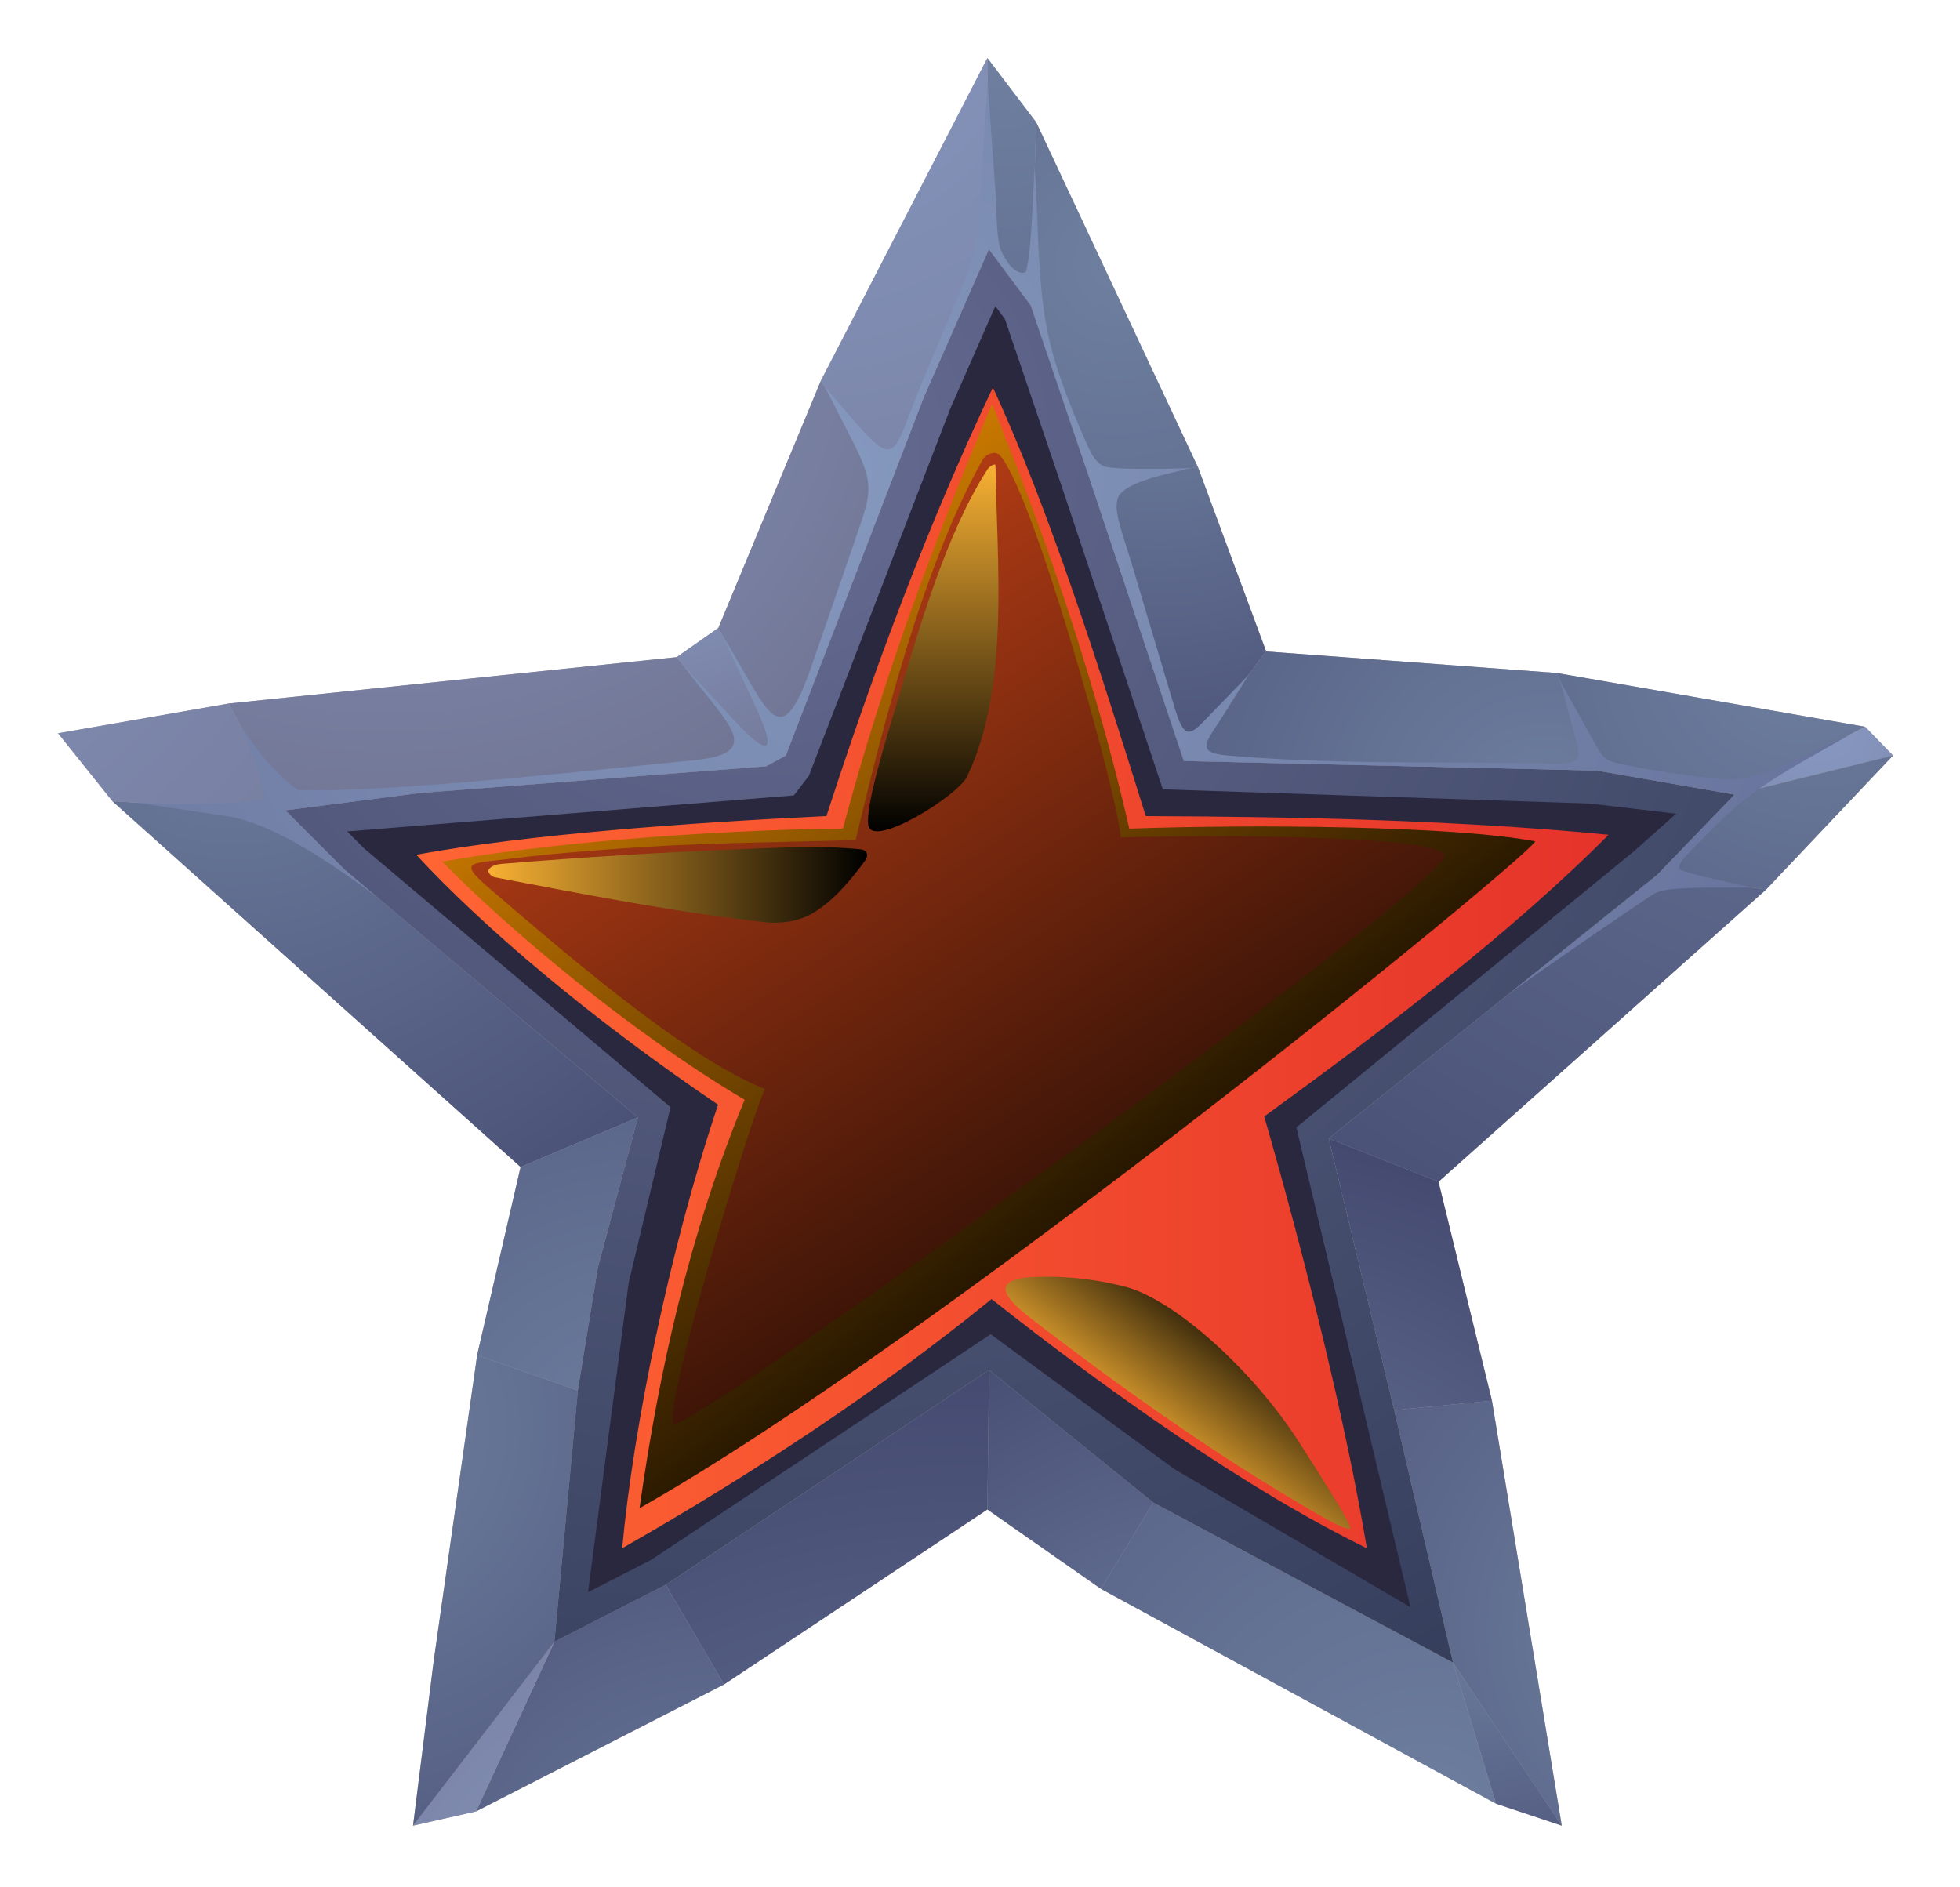 <svg width="135" height="130" fill="none" xmlns="http://www.w3.org/2000/svg"><g filter="url(#filter0_d_4609_1849)" fill-rule="evenodd" clip-rule="evenodd"><path d="M68.01 0l3.358 4.419 11.15 23.777 4.693 12.677 20.02 1.483 21.233 3.704 1.921 1.978-8.734 9.23L99.08 77.4l3.682 15.078 4.807 29.274-4.526-1.512-27.21-14.797-7.824-5.469-18.138 12.051-17.08 8.745-4.341.982 1.416-11.303 2.999-21.112 2.992-12.955L7.754 51.197 4 46.508l11.755-2.05 30.854-3.194 2.871-2.014 7.055-17.017L68.01 0z" fill="#AFA5A9"/><path d="M68.109 13.168l-4.483 10.196-9.503 24.678-1.363.74-23.855 1.84-9.247 1.194 4.095 4.103L43.94 72.968l-2.76 10.339-1.381 8.475-1.612 17.305 7.664-3.924 22.272-14.797 11.31 9.13 20.643 11.021-4.049-17.383-4.508-18.718 22.632-18.163 5.322-5.522-9.485-1.654-28.452-.658-6.465-19.373-4.077-12.011-2.885-3.867z" fill="#AFA5A9"/><path d="M35.857 76.383l8.083-3.415-20.187-17.05-4.095-4.102-11.905-.619 28.104 25.186z" fill="url(#paint0_radial_4609_1849)"/><path d="M7.753 51.197l11.905.62-3.903-7.358L4 46.509l3.753 4.688z" fill="url(#paint1_radial_4609_1849)"/><path d="M15.755 44.459l3.903 7.357 9.247-1.195 23.855-1.84-6.151-7.517-30.854 3.195z" fill="url(#paint2_radial_4609_1849)"/><path d="M46.609 41.264l6.151 7.518 1.363-.74-4.643-8.792-2.871 2.014z" fill="url(#paint3_radial_4609_1849)"/><path d="M49.48 39.25l4.643 8.791 7.205-18.703-4.793-7.105L49.48 39.25z" fill="url(#paint4_radial_4609_1849)"/><path d="M56.535 22.233l4.793 7.105 2.298-5.974 4.483-10.196L68.009 0 56.535 22.233z" fill="url(#paint5_radial_4609_1849)"/><path d="M68.01 0l.099 13.168 2.885 3.867.374-12.616L68.009 0z" fill="url(#paint6_radial_4609_1849)"/><path d="M71.368 4.419l-.374 12.616 4.078 12.011 7.446-.85-11.15-23.777z" fill="url(#paint7_radial_4609_1849)"/><path d="M82.518 28.196l-7.447.85 6.465 19.373 5.675-7.546-4.693-12.677z" fill="url(#paint8_radial_4609_1849)"/><path d="M107.231 42.356l-20.02-1.483-5.675 7.546 28.452.658-2.757-6.72z" fill="url(#paint9_radial_4609_1849)"/><path d="M107.231 42.356l2.757 6.72 9.485 1.655 8.991-4.671-21.233-3.704z" fill="url(#paint10_radial_4609_1849)"/><path d="M128.464 46.06l-8.991 4.671 10.912-2.693-1.921-1.978z" fill="url(#paint11_radial_4609_1849)"/><path d="M130.385 48.038l-10.912 2.693-5.322 5.522 7.5 1.014 8.734-9.229z" fill="url(#paint12_radial_4609_1849)"/><path d="M121.651 57.267l-7.5-1.014-22.632 18.163 7.56 2.985 22.572-20.134z" fill="url(#paint13_radial_4609_1849)"/><path d="M102.762 92.48L99.08 77.4l-7.56-2.984 4.507 18.718 6.735-.655z" fill="url(#paint14_radial_4609_1849)"/><path d="M102.762 92.479l-6.735.655 4.049 17.383 7.493 11.236-4.807-29.274z" fill="url(#paint15_radial_4609_1849)"/><path d="M107.569 121.753l-7.493-11.236 2.967 9.724 4.526 1.512z" fill="url(#paint16_radial_4609_1849)"/><path d="M103.043 120.241l-2.967-9.724-20.643-11.022-3.6 5.949 27.21 14.797z" fill="url(#paint17_radial_4609_1849)"/><path d="M75.833 105.444l3.6-5.949-11.31-9.13-.114 9.61 7.824 5.469z" fill="url(#paint18_radial_4609_1849)"/><path d="M49.871 112.026l18.138-12.05.114-9.61-22.272 14.797 4.02 6.863z" fill="url(#paint19_radial_4609_1849)"/><path d="M49.871 112.026l-4.02-6.863-7.664 3.924-5.397 11.684 17.081-8.745z" fill="url(#paint20_radial_4609_1849)"/><path d="M32.79 120.771l5.397-11.684-9.738 12.666 4.341-.982z" fill="url(#paint21_radial_4609_1849)"/><path d="M28.45 121.753l9.737-12.666L39.8 91.782l-6.934-2.444-3 21.112-1.416 11.303z" fill="url(#paint22_radial_4609_1849)"/><path d="M32.865 89.337l6.934 2.445 1.38-8.475 2.761-10.34-8.083 3.416-2.992 12.954z" fill="url(#paint23_radial_4609_1849)"/><path d="M41.18 83.307l-1.381 8.475-1.612 17.305 7.664-3.924 22.272-14.797 11.31 9.13 20.643 11.021-4.049-17.383-4.508-18.718 22.632-18.163 5.322-5.522-9.485-1.654-28.452-.658-6.465-19.373-4.077-12.011-2.885-3.867-4.483 10.196-2.298 5.974-7.205 18.704-1.363.74-23.855 1.84-9.247 1.194 4.095 4.103L43.94 72.968l-2.76 10.339z" fill="url(#paint24_radial_4609_1849)"/><path d="M75.072 29.046l6.468 19.37 28.452.66 9.485 1.655-5.323 5.522-10.1 8.105a475.831 475.831 0 018.46-5.853c1.064-.715 1.416-1.01 1.914-1.138 1.217-.317 4.793-.2 6.241-.235-.762-.182-4.736-1.01-4.942-1.249-.21-.238.096-.648 1.007-1.573.526-.537 1.06-1.06 1.59-1.59 2.758-2.757 5.75-4.177 9.123-6.13-7.806 3.487-6.244 3.575-14.246 2.352-3.01-.68-2.448-.14-3.942-2.807-.594-1.06-1.185-2.124-1.779-3.185.302 1.142.601 2.284.904 3.426.473 1.8.754 2.27-1.456 2.228-7.443-.153-14.907.074-22.325-.563-2.37-.202-1.516-.91-.263-2.9.555-.881 1.11-1.767 1.665-2.65l-2.409 2.484c-1.622 1.672-1.946 2.266-2.74-.392-.953-3.202-1.906-6.404-2.864-9.606-.7-2.352-1.32-3.768-.992-4.678.405-1.132 3.704-1.705 4.91-2.032-1.15-.007-5.081.128-5.828-.142-.64-.232-.943-.843-1.615-2.434-1.128-2.661-2.064-5.148-2.473-7.678-.548-3.408-.477-6.888-.719-10.332-.142 1.662-.217 5.572-.594 6.977-.043.164-.341.153-.495.09a1.765 1.765 0 01-.729-.613c-.284-.405-.551-.854-.64-1.341-.21-1.128-.164-2.288-.242-3.43L68.03 1.68l-.492 7.336c-.21 3.153-.12 3.992-1.376 6.992-.868 2.074-1.74 4.144-2.608 6.219-2.139 5.098-1.62 6.4-5.148 2.277a859.874 859.874 0 01-1.601-1.872l1.857 3.63c1.611 3.155 1.384 3.6.23 6.944-.988 2.86-1.974 5.725-2.963 8.585-2.263 6.557-3.006 3.081-6.212-2.099.75 1.605 1.498 3.21 2.245 4.814 1.786 3.828.755 3.444-1.48 1.021-1.138-1.235-2.277-2.469-3.412-3.704 2.733 3.807 5.892 6.034.737 6.543-8.703.858-21.38 2.256-27.289 2.042-1.587-1.124-2.81-2.686-3.974-4.468.79 1.775 1.608 3.8 1.58 5.109-2.26.413-6.326.37-8.874.228 2.1.31 4.202.619 6.301.925 2.939.43 6.76 2.853 10.474 5.632l-2.266-1.914-4.095-4.103 9.243-1.199 23.856-1.839 1.362-.74L63.63 23.36l4.483-10.197 2.886 3.867 4.077 12.012-.004.003z" fill="url(#paint25_radial_4609_1849)"/><path d="M43.3 84.367l-2.8 21.305 4.344-2.224 23.393-15.544 12.648 9.29 16.266 9.509-7.859-33.045 23.283-19.049 2.875-2.561-5.949-.698-29.406-.982-6.906-20.685-3.974-11.712-.658-.886-3.095 7.037-9.749 25.314-1.035 1.352-30.765 2.48 1.185 1.188 21.087 17.807L43.3 84.367z" fill="#2A283F"/><path d="M68.39 22.699c3.778 8.108 7.411 19.518 10.528 29.516 10.627.032 21.72.299 31.878 1.284-6.799 6.835-15.58 13.485-23.72 19.405 2.835 9.816 5.657 21.226 7.07 29.74-8.258-4.035-17.843-10.83-25.852-17.163-7.824 6.375-16.58 12.11-25.439 17.163.751-8.215 3.245-20.543 6.604-30.551-8.735-5.914-16.16-12.2-20.789-17.22 7.667-1.406 18.835-2.21 28.253-2.662 3.266-10.075 6.991-20.08 11.463-29.516l.004.004z" fill="url(#paint26_linear_4609_1849)"/><path style="mix-blend-mode:screen" d="M68.33 23.83c-4.07 9.532-7.604 19.241-10.272 29.242-9.492.093-20.856 1.064-27.605 2.277 4.56 4.647 12.936 11.727 20.834 16.402-3.824 9.29-5.902 18.686-7.236 28.132 20.582-11.624 60.924-44.562 61.693-45.932-5.735-1.078-19.362-1.178-27.958-.875-2.241-9.749-5.504-19.494-9.457-29.242v-.004z" fill="url(#paint27_linear_4609_1849)"/><path style="mix-blend-mode:screen" d="M68.8 27.303c-.285-.264-.919.01-1.11.348-4.064 7.212-6.818 18.11-8.757 26.208-4.767.156-9.538.177-14.299.466-1.512.092-6.094.391-9.247.797-2.842.366-3.938.128-1.786 1.974 4.836 4.145 13.463 11.691 19.088 13.919-1.028 2.07-7.5 23.51-6.187 23.065 3.682-1.252 51.087-35.625 52.952-39.001.878-1.59-16.263-1.57-22.255-1.398-.27-3.224-6.212-24.36-8.403-26.382l.003.004z" fill="url(#paint28_linear_4609_1849)"/><path style="mix-blend-mode:screen" d="M34.654 55.492c-.355.028-.804.106-.992.409-.117.188.192.484.409.526 6.18 1.174 12.367 2.395 18.618 3.092 1.121.125 2.363-.057 3.327-.64 1.412-.858 2.512-2.181 3.5-3.501.446-.59.068-.847-.234-.876-2.825-.28-5.682-.113-8.521 0-5.376.217-10.748.552-16.11.993l.003-.003z" fill="url(#paint29_linear_4609_1849)"/><path style="mix-blend-mode:screen" d="M59.812 52.866c-.235-1.274 1.153-5.728 1.985-8.521 1.502-5.038 3.377-11.645 6.244-16.05.103-.16.523-.423.527-.234.089 6.738 1.01 15.202-1.953 21.418-.644 1.348-6.504 4.977-6.8 3.383l-.003.004z" fill="url(#paint30_linear_4609_1849)"/><path style="mix-blend-mode:screen" d="M72.022 87.59c5.23 3.985 10.916 8.038 16.548 11.41 2.722 1.63 4.092 2.427 4.433 2.274.192-.085-1.822-3.28-3.561-5.984-3.234-5.038-8.614-9.784-11.905-10.649a21.752 21.752 0 00-5.88-.694c-4.52.064-1.598 2.15.362 3.64l.003.004z" fill="url(#paint31_linear_4609_1849)"/></g><defs><radialGradient id="paint0_radial_4609_1849" cx="0" cy="0" r="1" gradientUnits="userSpaceOnUse" gradientTransform="translate(16.107 41.794) scale(49.806)"><stop stop-color="#6E7F9F"/><stop offset="1" stop-color="#444970"/></radialGradient><radialGradient id="paint1_radial_4609_1849" cx="0" cy="0" r="1" gradientUnits="userSpaceOnUse" gradientTransform="translate(-15.195 21.742) scale(64.66)"><stop stop-color="#8798C1"/><stop offset="1" stop-color="#727695"/></radialGradient><radialGradient id="paint2_radial_4609_1849" cx="0" cy="0" r="1" gradientUnits="userSpaceOnUse" gradientTransform="translate(26.717 8.204) scale(45.64)"><stop stop-color="#8798C1"/><stop offset="1" stop-color="#727695"/></radialGradient><radialGradient id="paint3_radial_4609_1849" cx="0" cy="0" r="1" gradientUnits="userSpaceOnUse" gradientTransform="translate(46.178 32.494) scale(19.308)"><stop stop-color="#8798C1"/><stop offset="1" stop-color="#727695"/></radialGradient><radialGradient id="paint4_radial_4609_1849" cx="0" cy="0" r="1" gradientUnits="userSpaceOnUse" gradientTransform="matrix(38.603 0 0 38.603 28.065 18.17)"><stop stop-color="#8798C1"/><stop offset="1" stop-color="#727695"/></radialGradient><radialGradient id="paint5_radial_4609_1849" cx="0" cy="0" r="1" gradientUnits="userSpaceOnUse" gradientTransform="translate(54.464 -5.127) scale(62.8)"><stop stop-color="#8798C1"/><stop offset="1" stop-color="#727695"/></radialGradient><radialGradient id="paint6_radial_4609_1849" cx="0" cy="0" r="1" gradientUnits="userSpaceOnUse" gradientTransform="translate(69.269 .139) scale(73.114)"><stop stop-color="#6E7F9F"/><stop offset="1" stop-color="#444970"/></radialGradient><radialGradient id="paint7_radial_4609_1849" cx="0" cy="0" r="1" gradientUnits="userSpaceOnUse" gradientTransform="translate(76.964 14.22) scale(65.578)"><stop stop-color="#6E7F9F"/><stop offset="1" stop-color="#444970"/></radialGradient><radialGradient id="paint8_radial_4609_1849" cx="0" cy="0" r="1" gradientUnits="userSpaceOnUse" gradientTransform="translate(79.885 20.29) scale(35.842)"><stop stop-color="#6E7F9F"/><stop offset="1" stop-color="#444970"/></radialGradient><radialGradient id="paint9_radial_4609_1849" cx="0" cy="0" r="1" gradientUnits="userSpaceOnUse" gradientTransform="translate(106.448 52.727) scale(50.059)"><stop stop-color="#6E7F9F"/><stop offset="1" stop-color="#444970"/></radialGradient><radialGradient id="paint10_radial_4609_1849" cx="0" cy="0" r="1" gradientUnits="userSpaceOnUse" gradientTransform="matrix(54.165 0 0 54.165 123.924 40.677)"><stop stop-color="#6E7F9F"/><stop offset="1" stop-color="#444970"/></radialGradient><radialGradient id="paint11_radial_4609_1849" cx="0" cy="0" r="1" gradientUnits="userSpaceOnUse" gradientTransform="matrix(24.499 0 0 24.499 125.454 45.989)"><stop stop-color="#8798C1"/><stop offset="1" stop-color="#727695"/></radialGradient><radialGradient id="paint12_radial_4609_1849" cx="0" cy="0" r="1" gradientUnits="userSpaceOnUse" gradientTransform="translate(125.202 40.292) scale(49.159)"><stop stop-color="#6E7F9F"/><stop offset="1" stop-color="#444970"/></radialGradient><radialGradient id="paint13_radial_4609_1849" cx="0" cy="0" r="1" gradientUnits="userSpaceOnUse" gradientTransform="translate(131.933 21.158) scale(80.109)"><stop stop-color="#6E7F9F"/><stop offset="1" stop-color="#444970"/></radialGradient><radialGradient id="paint14_radial_4609_1849" cx="0" cy="0" r="1" gradientUnits="userSpaceOnUse" gradientTransform="translate(85.2 113.314) scale(39.19)"><stop stop-color="#6E7F9F"/><stop offset="1" stop-color="#444970"/></radialGradient><radialGradient id="paint15_radial_4609_1849" cx="0" cy="0" r="1" gradientUnits="userSpaceOnUse" gradientTransform="translate(116.883 108.375) scale(47.255)"><stop stop-color="#6E7F9F"/><stop offset="1" stop-color="#444970"/></radialGradient><radialGradient id="paint16_radial_4609_1849" cx="0" cy="0" r="1" gradientUnits="userSpaceOnUse" gradientTransform="translate(101.624 107.18) scale(26.243)"><stop stop-color="#6E7F9F"/><stop offset="1" stop-color="#444970"/></radialGradient><radialGradient id="paint17_radial_4609_1849" cx="0" cy="0" r="1" gradientUnits="userSpaceOnUse" gradientTransform="translate(98.237 121.81) scale(69.204)"><stop stop-color="#6E7F9F"/><stop offset="1" stop-color="#444970"/></radialGradient><radialGradient id="paint18_radial_4609_1849" cx="0" cy="0" r="1" gradientUnits="userSpaceOnUse" gradientTransform="translate(82.522 118.017) scale(35.297)"><stop stop-color="#6E7F9F"/><stop offset="1" stop-color="#444970"/></radialGradient><radialGradient id="paint19_radial_4609_1849" cx="0" cy="0" r="1" gradientUnits="userSpaceOnUse" gradientTransform="translate(66.205 148.334) scale(59.206)"><stop stop-color="#6E7F9F"/><stop offset="1" stop-color="#444970"/></radialGradient><radialGradient id="paint20_radial_4609_1849" cx="0" cy="0" r="1" gradientUnits="userSpaceOnUse" gradientTransform="translate(50.078 130.356) scale(41.189)"><stop stop-color="#6E7F9F"/><stop offset="1" stop-color="#444970"/></radialGradient><radialGradient id="paint21_radial_4609_1849" cx="0" cy="0" r="1" gradientUnits="userSpaceOnUse" gradientTransform="translate(46.36 131.132) scale(39.923)"><stop stop-color="#8798C1"/><stop offset="1" stop-color="#727695"/></radialGradient><radialGradient id="paint22_radial_4609_1849" cx="0" cy="0" r="1" gradientUnits="userSpaceOnUse" gradientTransform="translate(22.604 94.233) scale(49.095)"><stop stop-color="#6E7F9F"/><stop offset="1" stop-color="#444970"/></radialGradient><radialGradient id="paint23_radial_4609_1849" cx="0" cy="0" r="1" gradientUnits="userSpaceOnUse" gradientTransform="translate(44.37 97.143) scale(55.869)"><stop stop-color="#6E7F9F"/><stop offset="1" stop-color="#444970"/></radialGradient><radialGradient id="paint24_radial_4609_1849" cx="0" cy="0" r="1" gradientUnits="userSpaceOnUse" gradientTransform="translate(51.967 26.961) scale(155.382)"><stop stop-color="#676C93"/><stop offset="1" stop-color="#17233A"/></radialGradient><radialGradient id="paint25_radial_4609_1849" cx="0" cy="0" r="1" gradientUnits="userSpaceOnUse" gradientTransform="translate(56.901 28.367) scale(133.124)"><stop stop-color="#8598BE"/><stop offset="1" stop-color="#515681"/></radialGradient><linearGradient id="paint26_linear_4609_1849" x1="28.674" y1="62.675" x2="110.796" y2="62.675" gradientUnits="userSpaceOnUse"><stop stop-color="#FF6533"/><stop offset="1" stop-color="#E5332A"/></linearGradient><linearGradient id="paint27_linear_4609_1849" x1="39.753" y1="30" x2="82.91" y2="87.608" gradientUnits="userSpaceOnUse"><stop stop-color="#F29100"/><stop offset="1"/></linearGradient><linearGradient id="paint28_linear_4609_1849" x1="37.316" y1="21.336" x2="87.595" y2="96.336" gradientUnits="userSpaceOnUse"><stop stop-color="#E84E1B"/><stop offset="1"/></linearGradient><linearGradient id="paint29_linear_4609_1849" x1="33.637" y1="56.95" x2="59.723" y2="56.95" gradientUnits="userSpaceOnUse"><stop stop-color="#F8B133"/><stop offset="1"/></linearGradient><linearGradient id="paint30_linear_4609_1849" x1="64.277" y1="53.264" x2="64.277" y2="27.993" gradientUnits="userSpaceOnUse"><stop/><stop offset="1" stop-color="#F8B133"/></linearGradient><linearGradient id="paint31_linear_4609_1849" x1="78.907" y1="95.905" x2="86.168" y2="86.278" gradientUnits="userSpaceOnUse"><stop stop-color="#F8B133"/><stop offset="1"/></linearGradient><filter id="filter0_d_4609_1849" x="0" y="0" width="134.385" height="129.753" filterUnits="userSpaceOnUse" color-interpolation-filters="sRGB"><feFlood flood-opacity="0" result="BackgroundImageFix"/><feColorMatrix in="SourceAlpha" values="0 0 0 0 0 0 0 0 0 0 0 0 0 0 0 0 0 0 127 0" result="hardAlpha"/><feOffset dy="4"/><feGaussianBlur stdDeviation="2"/><feComposite in2="hardAlpha" operator="out"/><feColorMatrix values="0 0 0 0 0 0 0 0 0 0 0 0 0 0 0 0 0 0 0.25 0"/><feBlend in2="BackgroundImageFix" result="effect1_dropShadow_4609_1849"/><feBlend in="SourceGraphic" in2="effect1_dropShadow_4609_1849" result="shape"/></filter></defs></svg>